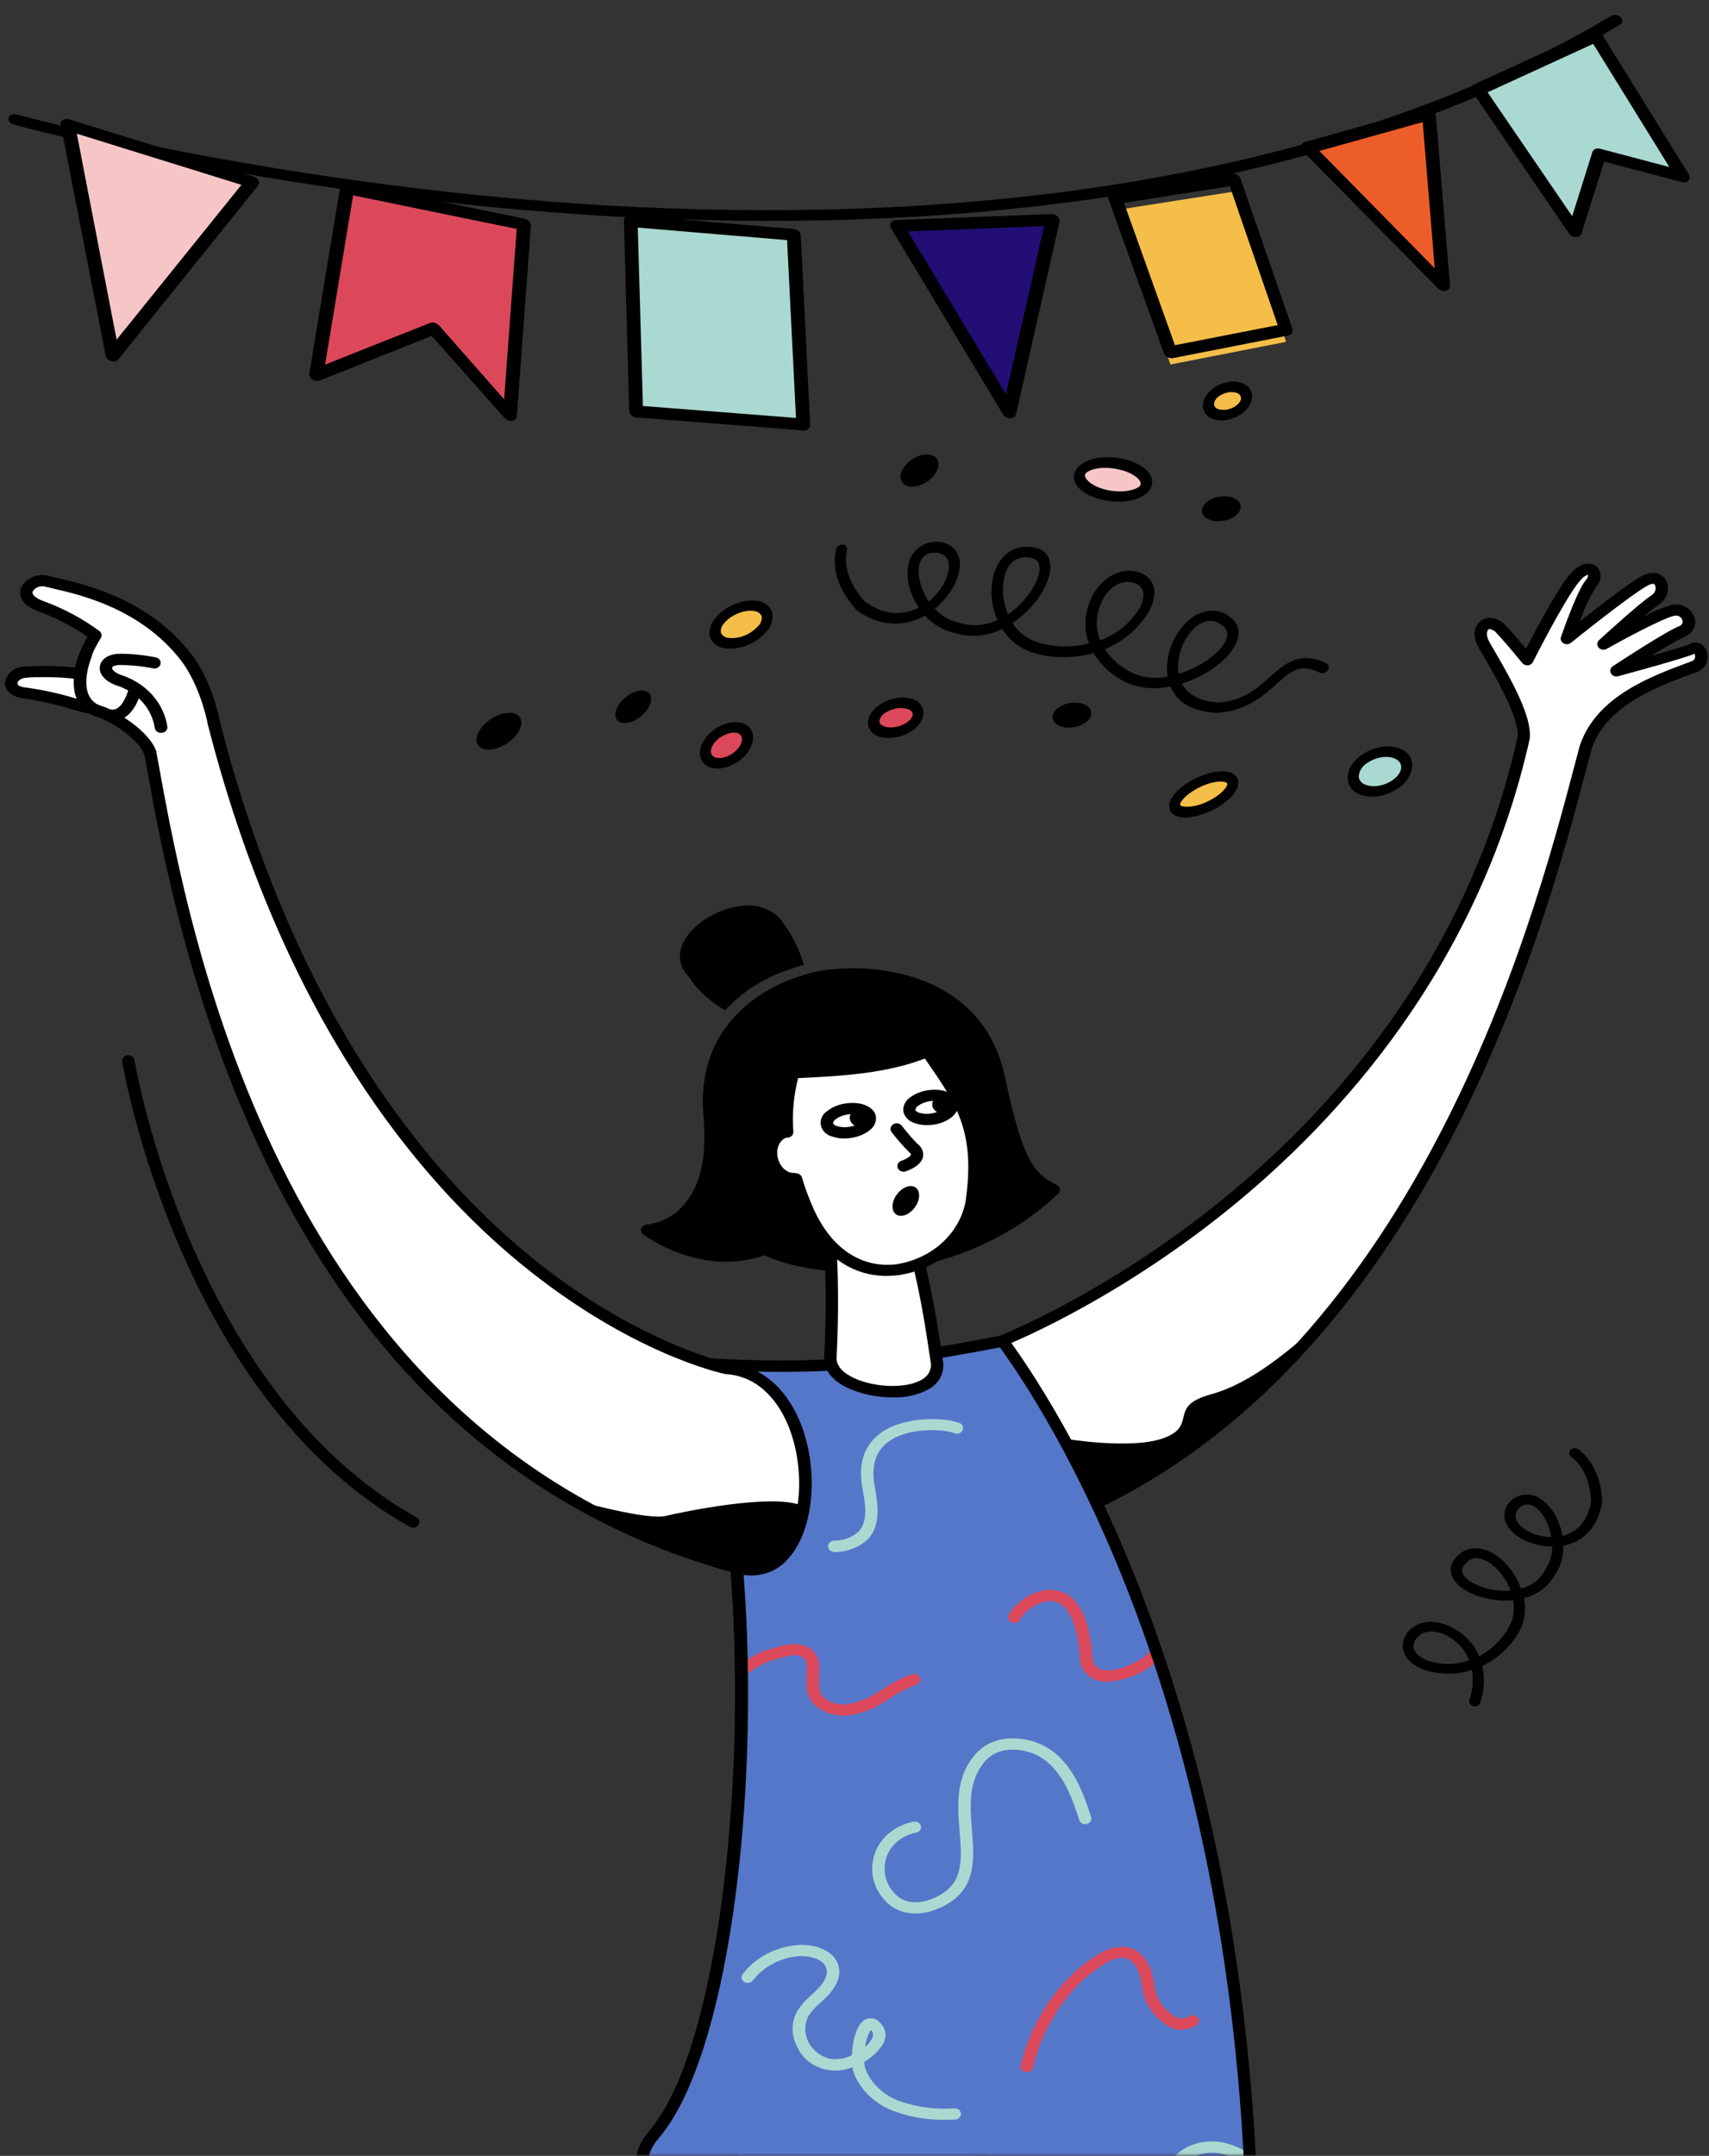 <svg width="280" height="353" viewBox="0 0 280 353" fill="none" xmlns="http://www.w3.org/2000/svg">
<rect x="0" y="0" width="280" height="353" fill="#333333" stroke="none"/>
<mask id="mask0" mask-type="alpha" maskUnits="userSpaceOnUse" x="0" y="0" width="280" height="353">
<rect y="0.328" width="280" height="352.672" fill="#C4C4C4"/>
</mask>
<g mask="url(#mask0)">
<path d="M120.107 351.969C120.107 351.969 115.598 449.473 62.22 385.141C57.315 380.226 42.224 387.621 36.303 390.726C30.382 393.831 36.039 396.872 43.564 396.899C46.494 396.868 49.416 396.609 52.298 396.128C53.644 395.925 55.026 396.099 56.261 396.625C57.495 397.152 58.521 398.008 59.204 399.077C77.352 427.306 127.988 460.203 155.073 381.062C179.548 309.665 120.107 351.969 120.107 351.969Z" fill="white"/>
<path d="M107.558 431.422C88.15 431.422 68.855 415.612 58.638 399.995C57.963 398.951 56.952 398.118 55.74 397.608C54.527 397.097 53.172 396.933 51.854 397.138C49.102 397.562 46.318 397.792 43.526 397.827C38.946 397.827 33.655 396.596 32.883 393.978C32.589 392.977 32.883 391.461 35.767 389.936C49.985 382.513 59.126 380.685 62.954 384.534C76.725 401.116 88.262 408.263 97.29 405.681C116.667 400.243 119.105 352.4 119.125 351.923C119.132 351.791 119.17 351.662 119.236 351.545C119.303 351.427 119.397 351.324 119.511 351.243C120.527 350.499 145.073 333.219 156.498 340.32C163.942 344.913 163.8 358.693 156.082 381.31C145.438 412.397 130.367 429.189 111.285 431.219C110.048 431.352 108.803 431.419 107.558 431.422ZM52.961 395.209C54.464 395.211 55.941 395.569 57.243 396.247C58.546 396.926 59.629 397.901 60.385 399.076C70.886 415.143 91.248 431.504 111.021 429.391C128.976 427.481 143.874 410.66 154.111 380.759C163.363 353.714 159.88 344.656 155.32 341.827C145.804 335.911 124.172 350.306 121.095 352.419C120.811 357.618 117.795 401.823 97.869 407.427C87.957 410.183 75.679 402.898 61.38 385.683C58.476 382.77 49.488 384.865 36.783 391.507C35.412 392.223 34.691 392.967 34.843 393.491C35.148 394.52 38.337 395.953 43.537 395.971C46.213 395.939 48.882 395.715 51.519 395.301C51.996 395.234 52.478 395.203 52.961 395.209Z" fill="black"/>
<path d="M277.449 106.187C276.352 106.821 264.877 109.862 264.877 109.862C264.877 109.862 273.387 104.231 275.591 103.376C277.795 102.522 276.606 99.334 273.935 99.996C271.265 100.657 262.764 105.508 262.764 105.508C262.764 105.508 269.274 99.518 271.244 98.269C273.214 97.019 272.443 93.611 269.599 95.081C266.755 96.551 256.732 104.653 256.732 104.653C256.732 104.653 259.413 96.946 260.703 95.467C261.992 93.988 260.794 91.884 258.428 94.153C256.062 96.422 250.232 108.034 250.232 108.034C250.232 108.034 247.896 105.131 245.997 103.091C243.875 100.822 241.63 102.807 243.042 105.388C244.454 107.969 250.019 116.641 249.653 120.785C233.526 192.907 163.889 219.685 163.889 219.685C147.041 221.697 155.632 255.384 170.114 250.166C235.11 226.713 253.99 143.916 259.829 122.337C262.419 114.712 271.163 111.525 277.531 109.21C279.765 108.392 278.546 105.563 277.449 106.187Z" fill="white"/>
<path d="M167.081 251.634C164.615 251.58 162.27 250.661 160.54 249.071C154.782 244.211 151.989 233.537 154.569 226.234C156.072 221.999 159.281 219.362 163.617 218.793C165.192 218.159 181.898 211.324 200.107 196.552C217.686 182.323 240.374 157.611 248.651 120.654C248.884 117.421 244.974 110.705 243.085 107.472C242.689 106.783 242.354 106.213 242.131 105.8C241.115 103.88 241.684 102.199 242.821 101.528C243.725 100.986 245.299 100.922 246.772 102.493C247.909 103.705 249.169 105.194 250.032 106.232C251.708 102.961 255.689 95.419 257.689 93.518C259.69 91.616 261.264 92.461 261.528 92.672C261.994 93.144 262.248 93.757 262.238 94.39C262.229 95.023 261.957 95.629 261.477 96.09C260.396 97.881 259.521 99.768 258.867 101.721C262.076 99.195 267.114 95.291 269.023 94.308C270.932 93.325 272.232 93.977 272.831 94.813C273.255 95.513 273.379 96.329 273.181 97.107C272.982 97.884 272.475 98.569 271.755 99.029C270.902 99.63 270.085 100.271 269.307 100.949C270.678 100.214 272.123 99.599 273.623 99.112C274.399 98.889 275.241 98.949 275.969 99.278C276.697 99.608 277.255 100.181 277.523 100.876C277.81 101.504 277.815 102.209 277.536 102.841C277.257 103.472 276.717 103.98 276.03 104.257C274.147 105.188 272.333 106.229 270.597 107.371C273.867 106.452 276.497 105.653 276.944 105.414C277.199 105.268 277.495 105.19 277.797 105.19C278.099 105.19 278.395 105.268 278.65 105.414C279.071 105.705 279.398 106.091 279.6 106.533C279.802 106.975 279.871 107.458 279.799 107.932C279.728 108.406 279.52 108.854 279.195 109.232C278.87 109.609 278.44 109.902 277.95 110.081C271.724 112.304 263.254 115.381 260.797 122.565C260.533 123.557 260.218 124.724 259.873 126.028C253.2 151.364 232.889 228.475 170.503 250.963C169.42 251.383 168.258 251.611 167.081 251.634ZM244.121 103.016C244.058 103.003 243.992 103.003 243.928 103.016C243.624 103.2 243.41 103.935 243.928 104.936C244.142 105.341 244.467 105.901 244.852 106.562C247.818 111.642 250.946 117.356 250.641 120.81C250.641 120.81 250.641 120.884 250.641 120.921C242.253 158.42 219.23 183.489 201.396 197.921C182.101 213.538 164.46 220.419 164.278 220.483C164.193 220.514 164.104 220.536 164.014 220.547C159.413 221.098 157.382 224.222 156.498 226.748C154.163 233.344 156.752 243.284 161.921 247.684C164.338 249.723 166.999 250.256 169.731 249.264C231.163 227.115 251.281 150.703 257.902 125.597C258.248 124.292 258.552 123.107 258.837 122.069C261.589 113.957 270.587 110.696 277.117 108.289C277.271 108.246 277.41 108.165 277.515 108.055C277.621 107.944 277.691 107.809 277.716 107.665C277.749 107.456 277.718 107.243 277.625 107.049C275.655 107.867 267.662 110.035 265.123 110.724C264.894 110.786 264.649 110.772 264.43 110.687C264.211 110.601 264.032 110.448 263.925 110.255C263.815 110.061 263.786 109.838 263.842 109.626C263.898 109.414 264.035 109.227 264.229 109.098C265.113 108.519 272.913 103.384 275.157 102.511C275.262 102.47 275.358 102.411 275.438 102.336C275.518 102.262 275.581 102.174 275.623 102.078C275.666 101.981 275.687 101.878 275.685 101.775C275.683 101.671 275.659 101.568 275.614 101.473C275.566 101.345 275.491 101.228 275.392 101.127C275.293 101.027 275.172 100.945 275.038 100.888C274.903 100.83 274.757 100.798 274.608 100.793C274.459 100.788 274.311 100.81 274.172 100.858C272.141 101.381 265.59 104.918 263.244 106.241C263.034 106.36 262.782 106.406 262.537 106.368C262.291 106.331 262.07 106.214 261.914 106.039C261.758 105.863 261.679 105.641 261.692 105.416C261.705 105.19 261.809 104.977 261.985 104.817C262.249 104.578 268.576 98.763 270.597 97.468C270.89 97.278 271.103 97.003 271.199 96.689C271.295 96.374 271.269 96.04 271.125 95.741C270.922 95.456 270.424 95.64 270.038 95.833C267.317 97.247 257.456 105.194 257.354 105.276C257.191 105.396 256.992 105.467 256.782 105.48C256.573 105.493 256.364 105.447 256.185 105.348C256.006 105.25 255.865 105.103 255.781 104.929C255.698 104.755 255.676 104.562 255.719 104.376C256.176 103.062 258.522 96.421 259.873 94.923C259.985 94.813 260.069 94.682 260.12 94.539C260.171 94.396 260.187 94.245 260.167 94.096C259.769 94.243 259.419 94.48 259.152 94.785C257.293 96.549 252.754 105.221 251.149 108.409C251.075 108.555 250.96 108.681 250.816 108.774C250.671 108.868 250.502 108.925 250.325 108.941C250.148 108.957 249.97 108.93 249.808 108.864C249.646 108.798 249.506 108.695 249.402 108.565C249.402 108.565 247.077 105.671 245.208 103.678C244.953 103.339 244.564 103.102 244.121 103.016Z" fill="black"/>
<path d="M114.795 223.293C126.21 259.781 122.473 331.628 107.148 349.505C89.975 369.531 189.734 384.753 205.292 376.329C205.901 296.839 181.833 243.558 164.294 219.591C146.44 222.99 136.091 224.533 114.795 223.293Z" fill="#5577CA"/>
<path d="M138.224 280.922C135.899 280.922 133.248 279.792 132.425 277.542C132.124 276.512 132.038 275.44 132.171 274.382C132.253 272.903 132.253 271.966 131.542 271.414C130.831 270.863 129.765 270.918 128.069 271.414C125.164 272.269 125.164 272.269 123.458 273.38L122.28 274.143C122.171 274.213 122.047 274.264 121.916 274.291C121.786 274.318 121.65 274.321 121.518 274.301C121.386 274.28 121.26 274.236 121.146 274.171C121.033 274.106 120.935 274.022 120.858 273.922C120.704 273.724 120.643 273.478 120.689 273.238C120.734 272.999 120.883 272.786 121.102 272.645L122.27 271.892C124.189 270.634 124.301 270.588 127.449 269.669C128.333 269.412 131.034 268.622 132.862 270.027C134.385 271.203 134.284 272.939 134.203 274.483C134.095 275.317 134.147 276.162 134.355 276.981C134.893 278.442 136.863 279.168 138.417 279.085C140.355 278.868 142.195 278.19 143.749 277.119L144.764 276.504C146.208 275.535 147.781 274.736 149.446 274.124C149.697 274.049 149.971 274.066 150.208 274.171C150.446 274.275 150.63 274.459 150.719 274.684C150.809 274.909 150.799 275.157 150.69 275.375C150.581 275.593 150.383 275.764 150.137 275.851C148.629 276.412 147.206 277.144 145.902 278.029L144.886 278.653C143.035 279.913 140.842 280.697 138.539 280.922H138.224Z" fill="#DB485A"/>
<path d="M193.707 373.811H193.382C188.03 373.71 179.601 371.055 177.986 368.355C177.859 368.141 177.831 367.891 177.907 367.659C177.983 367.427 178.158 367.231 178.392 367.114C178.51 367.056 178.639 367.02 178.772 367.007C178.905 366.994 179.039 367.004 179.167 367.039C179.296 367.073 179.415 367.129 179.519 367.206C179.623 367.282 179.71 367.376 179.774 367.482C180.789 369.209 188.182 371.873 193.423 371.974C195.332 372.02 196.642 371.68 197.048 371.055C198.064 369.393 196.459 367.225 194.591 364.717C192.499 361.906 190.132 358.727 191.158 355.328C192.184 351.929 196.419 349.982 200.451 350.827C202.161 351.216 203.761 351.93 205.142 352.922C205.343 353.073 205.472 353.289 205.501 353.524C205.531 353.759 205.459 353.995 205.301 354.184C205.142 354.372 204.909 354.498 204.651 354.535C204.393 354.572 204.129 354.517 203.914 354.382C202.759 353.546 201.418 352.944 199.983 352.618C197.363 352.058 193.89 353.243 193.118 355.815C192.346 358.387 194.337 361.088 196.277 363.688C198.308 366.444 200.461 369.31 198.805 371.956C198.003 373.205 196.287 373.811 193.707 373.811Z" fill="#AAD9D1"/>
<path d="M181.435 275.357C180.846 275.365 180.259 275.285 179.699 275.119C178.871 274.845 178.158 274.344 177.663 273.684C177.167 273.025 176.913 272.241 176.936 271.444C176.571 265.886 175.027 262.597 172.61 262.202C170.416 261.835 167.756 263.884 167.146 265.115C167.101 265.235 167.028 265.346 166.932 265.44C166.837 265.533 166.721 265.608 166.591 265.659C166.462 265.71 166.323 265.736 166.182 265.736C166.041 265.735 165.901 265.708 165.773 265.656C165.644 265.604 165.528 265.529 165.434 265.434C165.339 265.34 165.267 265.229 165.222 265.108C165.178 264.987 165.161 264.859 165.174 264.732C165.187 264.605 165.229 264.482 165.298 264.37C166.131 262.68 169.492 259.823 172.976 260.393C176.459 260.962 178.521 264.655 178.967 271.325C179.069 272.785 179.81 273.162 180.359 273.355C182.522 274.025 186.594 272.326 188.402 270.47C188.488 270.374 188.595 270.294 188.716 270.236C188.837 270.177 188.97 270.142 189.106 270.131C189.243 270.121 189.38 270.135 189.511 270.174C189.641 270.213 189.761 270.275 189.864 270.357C189.967 270.439 190.05 270.539 190.109 270.651C190.169 270.762 190.202 270.884 190.208 271.008C190.213 271.132 190.191 271.255 190.143 271.371C190.094 271.487 190.02 271.593 189.925 271.683C187.717 273.843 184.68 275.157 181.435 275.357Z" fill="#DB485A"/>
<path d="M136.723 254.104C136.454 254.113 136.191 254.026 135.993 253.86C135.795 253.695 135.678 253.465 135.667 253.222C135.656 252.978 135.753 252.74 135.936 252.561C136.118 252.382 136.372 252.276 136.642 252.266C137.419 252.277 138.189 252.139 138.903 251.862C139.617 251.585 140.258 251.175 140.785 250.659C142.258 248.95 141.73 246.001 141.334 243.852L141.263 243.42C140.379 238.432 142.563 235.795 144.553 234.454C148.697 231.698 155.288 232.176 157.187 233.002C157.311 233.053 157.422 233.125 157.514 233.215C157.607 233.305 157.678 233.411 157.725 233.526C157.771 233.642 157.792 233.764 157.785 233.887C157.778 234.009 157.744 234.13 157.685 234.24C157.626 234.351 157.543 234.449 157.441 234.53C157.339 234.611 157.22 234.673 157.091 234.712C156.962 234.751 156.826 234.766 156.691 234.756C156.555 234.747 156.424 234.713 156.303 234.656C154.952 234.068 149.194 233.59 145.762 235.933C143.527 237.439 142.715 239.855 143.263 243.126L143.345 243.558C143.791 246.047 144.36 249.455 142.39 251.825C141.69 252.543 140.831 253.12 139.869 253.519C138.906 253.918 137.863 254.129 136.804 254.14L136.723 254.104Z" fill="#AAD9D1"/>
<path d="M150.013 313.32C148.503 313.333 147.036 312.864 145.869 311.998C144.675 311.04 143.79 309.807 143.307 308.431C142.824 307.054 142.762 305.586 143.127 304.18C143.475 302.738 144.273 301.416 145.427 300.372C146.581 299.328 148.043 298.606 149.637 298.291C149.898 298.232 150.175 298.268 150.407 298.393C150.638 298.518 150.805 298.721 150.871 298.957C150.937 299.194 150.896 299.444 150.758 299.653C150.62 299.863 150.396 300.014 150.135 300.074C148.904 300.3 147.772 300.847 146.879 301.646C145.987 302.446 145.371 303.464 145.108 304.575C144.829 305.647 144.87 306.766 145.227 307.818C145.584 308.871 146.244 309.819 147.139 310.564C148.632 311.667 150.582 311.777 152.765 310.895C157.944 308.792 157.619 304.814 157.213 299.78C156.868 295.536 156.482 290.722 160.108 286.919C160.775 286.239 161.588 285.688 162.498 285.3C163.407 284.911 164.394 284.693 165.399 284.659C168.127 284.529 170.801 285.385 172.833 287.038C176.245 289.858 177.646 294.102 178.774 297.511C178.813 297.626 178.826 297.748 178.813 297.869C178.8 297.989 178.761 298.106 178.697 298.213C178.634 298.319 178.548 298.414 178.445 298.49C178.341 298.567 178.221 298.624 178.093 298.659C177.965 298.694 177.829 298.706 177.696 298.693C177.562 298.681 177.432 298.645 177.314 298.586C177.196 298.528 177.092 298.45 177.008 298.355C176.924 298.26 176.861 298.151 176.824 298.034C175.808 294.847 174.468 290.869 171.462 288.398C169.83 287.089 167.699 286.406 165.521 286.496C164.787 286.517 164.066 286.67 163.399 286.948C162.733 287.226 162.135 287.622 161.641 288.113C158.594 291.337 158.909 295.563 159.244 299.642C159.651 304.704 160.067 309.931 153.598 312.558C152.476 313.039 151.254 313.299 150.013 313.32Z" fill="#AAD9D1"/>
<path d="M155.062 347.083C152.291 347.161 149.53 346.743 146.938 345.852C145.338 345.325 143.883 344.49 142.673 343.405C141.463 342.32 140.528 341.012 139.93 339.569C139.807 339.215 139.719 338.853 139.666 338.485C138.832 338.831 137.928 339.019 137.011 339.036C136.094 339.053 135.182 338.9 134.333 338.586C133.484 338.271 132.715 337.803 132.074 337.209C131.433 336.614 130.934 335.908 130.607 335.132C130.102 334.206 129.845 333.185 129.857 332.152C129.869 331.12 130.151 330.104 130.678 329.188C131.317 328.25 132.089 327.392 132.974 326.635C133.339 326.304 133.715 325.964 134.05 325.606C134.71 324.917 135.766 323.575 135.401 322.308C134.974 320.81 132.638 320.121 130.638 320.324C129.191 320.479 127.796 320.909 126.545 321.585C125.294 322.261 124.214 323.167 123.376 324.246C123.304 324.352 123.208 324.443 123.095 324.515C122.982 324.586 122.854 324.636 122.719 324.661C122.584 324.687 122.445 324.687 122.31 324.662C122.175 324.637 122.047 324.587 121.934 324.516C121.821 324.445 121.725 324.354 121.652 324.248C121.579 324.142 121.531 324.024 121.51 323.901C121.489 323.778 121.496 323.652 121.531 323.531C121.565 323.41 121.627 323.297 121.711 323.199C122.712 321.906 124.004 320.819 125.502 320.01C127.001 319.201 128.671 318.688 130.404 318.505C133.309 318.211 136.63 319.258 137.371 321.848C137.808 323.392 137.178 325.156 135.594 326.809C135.218 327.195 134.822 327.562 134.426 327.921C133.664 328.56 133.001 329.289 132.456 330.089C132.112 330.758 131.933 331.488 131.933 332.226C131.932 332.964 132.108 333.694 132.45 334.364C132.792 335.035 133.292 335.63 133.913 336.108C134.535 336.586 135.264 336.937 136.051 337.135C137.269 337.27 138.503 337.051 139.575 336.51C139.656 334.103 140.397 331.393 141.738 330.686C142.131 330.481 142.593 330.416 143.036 330.503C143.479 330.589 143.87 330.821 144.135 331.154C144.655 331.633 144.981 332.256 145.06 332.923C145.139 333.59 144.967 334.261 144.571 334.829C143.845 335.955 142.823 336.902 141.596 337.585C141.611 338.059 141.7 338.529 141.86 338.981C142.373 340.168 143.159 341.243 144.166 342.134C145.172 343.026 146.377 343.714 147.699 344.153C150.489 345.069 153.464 345.433 156.423 345.219C156.692 345.219 156.951 345.315 157.141 345.488C157.332 345.66 157.439 345.894 157.439 346.137C157.439 346.381 157.332 346.615 157.141 346.787C156.951 346.959 156.692 347.056 156.423 347.056L155.062 347.083ZM142.662 332.385C142.157 333.239 141.849 334.177 141.758 335.141C142.164 334.8 142.506 334.404 142.774 333.965C143.282 333.102 142.977 332.67 142.662 332.385Z" fill="#AAD9D1"/>
<path d="M168.237 339.281C168.166 339.29 168.094 339.29 168.024 339.281C167.893 339.256 167.769 339.208 167.659 339.139C167.548 339.071 167.454 338.983 167.382 338.881C167.309 338.78 167.259 338.666 167.235 338.547C167.211 338.428 167.213 338.306 167.242 338.188C169.466 328.809 175.508 322.571 180.018 319.99C181.298 319.115 182.886 318.691 184.486 318.795C186.609 319.108 188.244 320.927 188.863 323.655C188.955 324.032 189.026 324.408 189.097 324.794C189.208 326.109 189.694 327.375 190.508 328.469C192.387 330.471 193.24 330.958 194.896 330.104C195.13 329.985 195.407 329.955 195.666 330.02C195.925 330.086 196.144 330.241 196.277 330.453C196.409 330.664 196.444 330.914 196.374 331.148C196.303 331.382 196.133 331.581 195.901 331.702C192.509 333.439 190.458 331.252 188.965 329.663C187.885 328.317 187.239 326.727 187.096 325.07C187.025 324.702 186.964 324.344 186.883 323.986C186.537 322.479 185.634 320.789 184.161 320.568C183.059 320.552 181.985 320.876 181.114 321.487C176.951 323.83 171.345 329.7 169.263 338.509C169.224 338.728 169.098 338.927 168.91 339.069C168.721 339.211 168.482 339.286 168.237 339.281Z" fill="#DB485A"/>
<path d="M188.435 379.628C177.876 379.472 167.348 378.55 156.952 376.872C132.274 373.032 113.598 366.767 107.007 360.006C103.473 356.387 103.249 352.556 106.377 348.918C121.083 331.758 125.348 260.269 113.852 223.515C113.809 223.375 113.802 223.229 113.833 223.087C113.865 222.945 113.933 222.811 114.032 222.698C114.131 222.584 114.258 222.493 114.403 222.432C114.548 222.371 114.707 222.342 114.867 222.348C135.656 223.542 145.832 222.146 164.082 218.673C164.275 218.643 164.474 218.665 164.654 218.735C164.834 218.805 164.988 218.921 165.097 219.068C174.938 232.517 206.979 283.584 206.268 376.321C206.268 376.478 206.222 376.632 206.137 376.769C206.052 376.906 205.929 377.02 205.781 377.102C202.531 378.866 196.174 379.628 188.435 379.628ZM116.157 224.286C127.552 262.529 123.093 332.41 107.951 350.076C105.433 353.006 105.616 355.863 108.5 358.812C122.718 373.336 191.004 381.778 204.288 375.779C204.857 285.073 173.983 234.685 163.828 220.621C146.228 223.955 136.011 225.343 116.157 224.286Z" fill="black"/>
<path d="M174.389 235.559C174.389 235.559 185.672 237.488 190.922 235.375C196.173 233.262 191.308 230.276 198.305 228.338C205.302 226.4 211.142 221.127 217.753 215.477C211.731 222.514 193.451 241.686 180.421 246.261C178.664 243.128 174.389 235.559 174.389 235.559Z" fill="black"/>
<path d="M119.164 224.133C119.164 224.133 58.88 211.814 34.984 118.158C34.872 117.672 33.694 111.728 30.414 107.521C22.797 97.765 10.722 96.01 7.919 95.22C5.116 94.43 2.039 97.663 6.904 99.326C10.07 100.493 13.027 102.078 15.678 104.03C14.435 105.979 13.573 108.108 13.129 110.322C10.199 109.955 7.234 109.866 4.284 110.056C1.562 110.231 0.587 113.133 4.375 113.483C7.34 113.758 12.682 115.504 14.977 116.009C18.898 117.148 23.803 120.602 24.696 123.358C29.246 147.932 42.977 235.699 120.901 256.699C135.789 260.759 136.114 225.373 119.164 224.133Z" fill="white"/>
<path d="M123.144 257.972C122.266 257.966 121.394 257.845 120.554 257.614C44.386 237.064 29.082 153.367 24.075 125.863L23.659 123.594C22.867 121.26 18.5 118.008 14.61 116.878C13.909 116.722 12.833 116.428 11.563 116.088C9.16 115.346 6.695 114.78 4.19 114.398C1.682 114.159 0.809 112.91 0.809 111.826C0.904 111.083 1.298 110.398 1.916 109.901C2.534 109.404 3.333 109.131 4.16 109.134C6.868 108.97 9.586 109.019 12.284 109.281C12.718 107.537 13.401 105.85 14.316 104.265C11.926 102.588 9.295 101.213 6.496 100.177C3.52 99.158 2.962 97.477 3.449 96.246C3.827 95.451 4.521 94.814 5.394 94.46C6.266 94.107 7.254 94.062 8.161 94.335C8.476 94.427 8.903 94.528 9.431 94.647C13.869 95.667 24.268 98.055 31.276 106.994C34.2 110.751 35.551 115.859 35.988 117.88V117.971C48.236 166.016 70.273 192.087 86.603 205.49C103.685 219.518 118.259 222.945 119.325 223.211C124.403 223.615 128.465 226.886 130.902 232.397C134.376 240.426 133.411 251.037 128.8 255.575C128.102 256.318 127.236 256.916 126.26 257.33C125.284 257.743 124.221 257.962 123.144 257.972ZM7.369 110.88C6.13 110.88 5.043 110.88 4.322 110.971C3.388 111.027 2.87 111.532 2.86 111.89C2.85 112.248 3.348 112.506 4.454 112.607C7.077 112.978 9.662 113.543 12.183 114.297C13.402 114.637 14.448 114.922 15.169 115.087C19.322 116.29 24.593 119.873 25.629 123.107C25.633 123.14 25.633 123.174 25.629 123.208L26.055 125.532C31.012 152.76 46.113 235.603 121.112 255.823C122.185 256.17 123.348 256.214 124.449 255.95C125.549 255.686 126.536 255.126 127.277 254.344C131.339 250.329 132.162 240.399 128.993 233.077C127.764 230.248 124.85 225.434 119.061 225.012H118.919C118.299 224.883 103.381 221.714 85.334 206.933C68.75 193.355 46.377 166.972 33.977 118.357V118.219C33.55 116.327 32.291 111.541 29.579 108.05C23.049 99.672 13.158 97.394 8.933 96.42C8.364 96.291 7.918 96.191 7.572 96.099C7.166 95.96 6.718 95.959 6.311 96.096C5.904 96.232 5.566 96.498 5.358 96.843C5.155 97.366 5.886 98 7.217 98.46C10.49 99.667 13.546 101.308 16.286 103.328C16.47 103.469 16.593 103.665 16.632 103.881C16.671 104.096 16.624 104.317 16.499 104.504C15.325 106.346 14.508 108.356 14.082 110.448C14.062 110.568 14.016 110.684 13.946 110.788C13.876 110.892 13.784 110.982 13.676 111.054C13.567 111.126 13.444 111.177 13.313 111.206C13.182 111.234 13.047 111.239 12.914 111.219C11.078 110.979 9.224 110.865 7.369 110.88Z" fill="black"/>
<path d="M95.254 245.939C95.254 245.939 106.141 248.934 109.055 248.226C111.97 247.519 126.32 244.552 131.225 246.472C132.972 254.39 121.892 257.201 121.892 257.201C121.892 257.201 100.098 249.283 95.254 245.939Z" fill="black"/>
<path d="M131.411 160.713C131.411 160.713 114.604 164.819 116.29 182.843C117.975 200.867 106.053 201.473 106.053 201.473C106.053 201.473 115.244 208.335 125.348 204.569C131.503 207.609 154.394 211.688 172.694 194.822C168.083 192.534 166.53 189.521 163.666 176.32C159.573 157.681 137.718 158.214 131.411 160.713Z" fill="black"/>
<path d="M140.285 208.302C133.826 208.302 128.424 207.043 125.245 205.546C114.917 209.128 105.797 202.441 105.401 202.147C105.243 202.029 105.128 201.871 105.071 201.694C105.015 201.516 105.018 201.328 105.082 201.152C105.145 200.976 105.266 200.822 105.428 200.71C105.59 200.597 105.786 200.531 105.99 200.521C108.272 200.227 110.347 199.164 111.799 197.544C114.724 194.458 115.861 189.525 115.272 182.846C113.607 165.034 129.785 160.229 131.064 159.853C135.248 158.218 145.038 157.556 152.919 161.295C159.185 164.253 163.075 169.26 164.608 176.149C167.513 189.543 169.036 191.996 173.129 194.017C173.267 194.085 173.385 194.182 173.475 194.298C173.564 194.415 173.623 194.549 173.645 194.69C173.668 194.831 173.654 194.974 173.605 195.109C173.556 195.244 173.473 195.367 173.362 195.468C169.091 199.515 163.959 202.739 158.275 204.944C152.59 207.15 146.471 208.292 140.285 208.302ZM125.296 203.653C125.467 203.651 125.637 203.692 125.783 203.773C130.323 206.014 152.371 211.342 170.996 195.009C166.863 192.556 165.299 188.836 162.618 176.498C161.247 170.187 157.672 165.613 151.985 162.921C144.642 159.449 135.614 160.055 131.816 161.552H131.684C131.024 161.718 115.709 165.732 117.293 182.727C117.963 189.911 116.623 195.303 113.292 198.775C111.999 200.143 110.348 201.195 108.488 201.835C111.535 203.516 118.065 206.244 124.91 203.672C125.036 203.643 125.167 203.637 125.296 203.653Z" fill="black"/>
<path d="M136.041 222.376C136.041 222.376 136.985 208.119 135.34 197.243C133.695 186.366 143.19 190.702 147.06 197.243C150.929 203.783 152.98 219.795 153.478 222.854C154.686 230.442 135.878 228.752 136.041 222.376Z" fill="white"/>
<path d="M146.247 228.805C143.674 228.818 141.134 228.283 138.833 227.243C136.325 226.03 134.974 224.303 135.025 222.356C135.025 222.218 135.939 208.062 134.334 197.406C133.522 192.087 135.35 190.387 137.005 189.9C140.498 188.89 145.485 192.656 147.963 196.882C151.517 202.936 153.528 216.412 154.28 221.483C154.361 222.034 154.432 222.484 154.483 222.788C154.651 223.659 154.538 224.557 154.156 225.372C153.774 226.186 153.14 226.884 152.33 227.381C150.505 228.395 148.386 228.891 146.247 228.805ZM137.056 222.374C137.056 223.927 138.518 224.974 139.788 225.58C143.281 227.271 148.704 227.418 151.162 225.819C151.667 225.517 152.062 225.086 152.295 224.581C152.529 224.075 152.59 223.518 152.472 222.98C152.421 222.668 152.35 222.218 152.269 221.648C151.528 216.669 149.557 203.432 146.175 197.672C143.789 193.612 139.534 191.021 137.635 191.581C136.345 191.958 135.878 193.961 136.355 197.093C137.909 207.768 137.096 221.777 137.056 222.411V222.374Z" fill="black"/>
<path d="M151.957 172.171C145.538 174.927 137.637 175.35 130.021 175.653C129.05 178.829 128.707 182.134 129.005 185.418H128.853C127.035 185.786 125.968 187.779 126.486 189.874C127.004 191.968 128.66 193.171 130.376 193.034C130.911 194.911 131.589 196.753 132.407 198.545C139.861 214.815 157.796 207.429 159.248 196.708C160.955 184.518 157.359 180.053 151.957 172.171Z" fill="white"/>
<path d="M145.265 208.922C139.405 208.922 134.449 205.339 131.484 198.872C130.736 197.252 130.098 195.592 129.574 193.902C128.551 193.698 127.618 193.223 126.894 192.538C126.171 191.852 125.69 190.987 125.512 190.053C124.943 187.729 126.03 185.46 127.98 184.706C127.763 181.546 128.138 178.375 129.087 175.327C129.152 175.152 129.274 174.998 129.437 174.887C129.6 174.776 129.797 174.711 130.001 174.702C138.207 174.372 145.488 173.885 151.551 171.313C151.777 171.216 152.035 171.198 152.275 171.262C152.515 171.327 152.72 171.469 152.851 171.662L153.623 172.792C158.64 180.076 161.951 184.89 160.305 196.777C159.814 199.795 158.267 202.592 155.891 204.758C153.516 206.923 150.436 208.344 147.103 208.811C146.494 208.885 145.88 208.922 145.265 208.922ZM130.367 192.111C130.596 192.103 130.821 192.167 131.005 192.29C131.19 192.414 131.323 192.59 131.382 192.79C131.926 194.627 132.605 196.428 133.413 198.183C136.308 204.485 141.203 207.7 146.869 207.011C149.733 206.565 152.369 205.317 154.406 203.443C156.443 201.568 157.779 199.163 158.223 196.566C159.787 185.331 156.802 180.949 151.846 173.784L151.531 173.324C145.488 175.676 138.268 176.209 130.763 176.53C130.02 179.419 129.756 182.391 129.981 185.349C129.984 185.57 129.899 185.783 129.743 185.952C129.586 186.121 129.368 186.233 129.128 186.268H128.945C127.787 186.507 127.056 188.05 127.442 189.621C127.828 191.192 129.036 192.166 130.245 192.055L130.367 192.111Z" fill="black"/>
<path d="M150.028 197.491C150.833 196.23 150.76 194.829 149.867 194.362C148.973 193.895 147.596 194.539 146.791 195.8C145.986 197.061 146.059 198.462 146.952 198.929C147.846 199.396 149.223 198.752 150.028 197.491Z" fill="black"/>
<path d="M139.39 185.39C141.325 185.062 142.717 183.946 142.5 182.899C142.283 181.852 140.538 181.269 138.603 181.598C136.668 181.927 135.276 183.042 135.493 184.089C135.71 185.136 137.455 185.719 139.39 185.39Z" fill="white"/>
<path d="M138.326 186.412C137.687 186.414 137.051 186.318 136.447 186.127C135.958 186.02 135.514 185.787 135.167 185.457C134.821 185.127 134.588 184.713 134.495 184.265C134.403 183.818 134.456 183.356 134.647 182.934C134.839 182.513 135.16 182.151 135.574 181.892C136.386 181.27 137.368 180.858 138.418 180.698C140.946 180.266 143.171 181.166 143.496 182.737C143.564 183.182 143.501 183.636 143.314 184.052C143.127 184.468 142.822 184.832 142.429 185.107C141.614 185.73 140.628 186.142 139.575 186.301C139.164 186.375 138.746 186.411 138.326 186.412ZM139.657 182.425C139.367 182.428 139.079 182.453 138.793 182.498C138.105 182.602 137.458 182.865 136.915 183.261C136.62 183.5 136.458 183.757 136.498 183.922C136.539 184.088 136.783 184.28 137.158 184.4C137.815 184.587 138.514 184.621 139.19 184.501C139.874 184.395 140.518 184.133 141.058 183.738C141.178 183.662 141.278 183.564 141.351 183.45C141.425 183.336 141.47 183.209 141.485 183.077C141.444 182.792 140.733 182.425 139.657 182.425Z" fill="black"/>
<path d="M140.856 184.491C141.759 184.491 142.491 183.829 142.491 183.012C142.491 182.195 141.759 181.533 140.856 181.533C139.953 181.533 139.221 182.195 139.221 183.012C139.221 183.829 139.953 184.491 140.856 184.491Z" fill="black"/>
<path d="M152.917 183.207C154.852 182.878 156.245 181.763 156.027 180.716C155.81 179.669 154.065 179.086 152.13 179.415C150.196 179.743 148.803 180.858 149.02 181.905C149.238 182.952 150.982 183.535 152.917 183.207Z" fill="white"/>
<path d="M151.853 184.226C151.213 184.234 150.576 184.138 149.974 183.941C149.501 183.814 149.073 183.577 148.731 183.255C148.39 182.933 148.146 182.536 148.024 182.104C147.95 181.663 148.005 181.212 148.183 180.796C148.361 180.381 148.657 180.014 149.04 179.734C149.859 179.117 150.843 178.705 151.894 178.54C154.412 178.108 156.646 179.008 156.971 180.579C157.296 182.15 155.57 183.721 153.051 184.143C152.656 184.204 152.254 184.231 151.853 184.226ZM153.143 180.239C152.849 180.242 152.557 180.269 152.269 180.322C151.586 180.425 150.942 180.684 150.401 181.075C150.281 181.151 150.181 181.249 150.108 181.364C150.034 181.478 149.989 181.605 149.974 181.736C149.974 181.911 150.269 182.095 150.634 182.214C151.29 182.409 151.99 182.444 152.665 182.315C154.219 182.049 155.032 181.24 154.961 180.891C154.89 180.542 154.26 180.239 153.143 180.239Z" fill="black"/>
<path d="M154.371 182.302C155.274 182.302 156.006 181.64 156.006 180.823C156.006 180.006 155.274 179.344 154.371 179.344C153.468 179.344 152.736 180.006 152.736 180.823C152.736 181.64 153.468 182.302 154.371 182.302Z" fill="black"/>
<path d="M148.066 191.849C147.824 191.855 147.588 191.784 147.4 191.647C147.211 191.51 147.083 191.317 147.037 191.102C146.992 190.888 147.033 190.666 147.153 190.476C147.272 190.286 147.463 190.141 147.69 190.066C148.705 189.699 149.193 189.276 149.234 189.093C149.274 188.909 149.122 188.799 148.898 188.606C147.902 187.594 146.973 186.529 146.116 185.418C146.031 185.321 145.969 185.209 145.933 185.09C145.898 184.97 145.889 184.845 145.908 184.723C145.927 184.6 145.974 184.482 146.044 184.376C146.115 184.27 146.208 184.178 146.319 184.106C146.43 184.033 146.556 183.982 146.69 183.954C146.823 183.927 146.962 183.924 147.096 183.947C147.231 183.969 147.359 184.015 147.473 184.084C147.588 184.152 147.685 184.24 147.761 184.343C148.542 185.363 149.386 186.341 150.29 187.274C150.647 187.525 150.923 187.859 151.088 188.241C151.252 188.623 151.299 189.038 151.224 189.442C151.021 190.36 150.056 191.206 148.431 191.784C148.314 191.823 148.191 191.845 148.066 191.849Z" fill="black"/>
<path d="M26.369 120C26.113 120.001 25.866 119.914 25.678 119.757C25.49 119.601 25.374 119.386 25.353 119.155C25.11 117.592 24.398 116.12 23.293 114.898C22.188 113.677 20.733 112.753 19.087 112.228C17.178 111.567 16.112 110.299 16.376 109.004C16.569 108.085 17.544 107.047 19.707 107.047C21.651 107.054 23.588 107.251 25.485 107.635C25.622 107.657 25.752 107.704 25.868 107.773C25.984 107.842 26.082 107.932 26.158 108.037C26.234 108.142 26.285 108.26 26.309 108.384C26.332 108.508 26.328 108.634 26.295 108.756C26.262 108.878 26.203 108.993 26.119 109.093C26.036 109.193 25.93 109.277 25.81 109.339C25.689 109.401 25.556 109.44 25.418 109.453C25.28 109.467 25.141 109.454 25.008 109.417C23.266 109.077 21.489 108.898 19.707 108.885C18.894 108.885 18.417 109.114 18.366 109.335C18.316 109.555 18.722 110.134 19.808 110.511C21.822 111.152 23.599 112.286 24.944 113.786C26.288 115.286 27.147 117.093 27.425 119.008C27.448 119.25 27.363 119.491 27.19 119.677C27.017 119.863 26.769 119.979 26.501 120H26.369Z" fill="black"/>
<path d="M118.819 165.449C121.666 162.293 125.44 159.928 129.706 158.623C130.364 158.372 131.043 158.166 131.737 158.008C130.965 155.4 129.708 152.931 128.02 150.705C127.252 149.765 126.201 149.045 124.992 148.633C123.783 148.22 122.468 148.133 121.205 148.381C117.072 148.913 112.908 151.743 111.74 154.811C111.379 155.69 111.299 156.643 111.509 157.561C111.719 158.479 112.211 159.325 112.928 160.001C113.304 160.672 114.736 162.987 118.819 165.449Z" fill="black"/>
<path d="M67.695 250.144C67.504 250.144 67.318 250.097 67.156 250.006C29.337 228.914 20.105 174.384 20.014 173.832C19.976 173.591 20.046 173.346 20.208 173.152C20.37 172.957 20.61 172.829 20.877 172.794C21.142 172.76 21.412 172.822 21.627 172.967C21.841 173.111 21.985 173.327 22.025 173.566C22.116 174.108 31.216 227.766 68.223 248.444C68.41 248.549 68.554 248.707 68.634 248.892C68.714 249.078 68.725 249.282 68.665 249.474C68.606 249.666 68.479 249.835 68.304 249.956C68.129 250.076 67.915 250.143 67.695 250.144Z" fill="black"/>
<path d="M16.877 117.604C16.789 117.613 16.701 117.613 16.613 117.604C15.802 117.435 15.041 117.107 14.385 116.644C13.729 116.18 13.193 115.592 12.815 114.921C11.027 111.706 13.008 107.076 13.099 106.883C13.199 106.659 13.392 106.479 13.637 106.383C13.883 106.286 14.16 106.281 14.409 106.369C14.659 106.45 14.864 106.617 14.98 106.833C15.096 107.05 15.114 107.298 15.029 107.526C15.029 107.526 13.292 111.596 14.673 114.076C14.924 114.513 15.278 114.894 15.709 115.192C16.141 115.491 16.64 115.699 17.172 115.803C17.305 115.818 17.434 115.857 17.551 115.917C17.667 115.977 17.77 116.058 17.853 116.154C17.935 116.25 17.996 116.359 18.032 116.476C18.067 116.594 18.077 116.716 18.06 116.837C18.044 116.957 18.001 117.074 17.934 117.18C17.868 117.285 17.779 117.378 17.673 117.453C17.567 117.527 17.446 117.582 17.316 117.615C17.186 117.647 17.051 117.656 16.918 117.641L16.877 117.604Z" fill="black"/>
<path d="M18.388 118.017C17.932 118.008 17.482 117.927 17.058 117.778C16.933 117.735 16.819 117.67 16.722 117.588C16.625 117.505 16.546 117.406 16.492 117.296C16.437 117.186 16.407 117.067 16.403 116.946C16.399 116.826 16.421 116.705 16.468 116.593C16.516 116.48 16.587 116.377 16.679 116.289C16.77 116.201 16.88 116.13 17.002 116.081C17.123 116.031 17.254 116.004 17.388 116C17.521 115.997 17.654 116.017 17.779 116.06C17.979 116.149 18.2 116.195 18.423 116.195C18.647 116.195 18.868 116.149 19.068 116.06C20.246 115.463 20.937 113.405 21.099 112.734C21.125 112.614 21.177 112.499 21.253 112.396C21.328 112.294 21.424 112.206 21.537 112.137C21.65 112.069 21.776 112.021 21.909 111.996C22.043 111.972 22.18 111.971 22.313 111.995C22.446 112.018 22.573 112.065 22.687 112.133C22.8 112.201 22.897 112.289 22.973 112.391C23.049 112.493 23.102 112.607 23.129 112.727C23.156 112.848 23.157 112.972 23.131 113.093C23.059 113.442 22.308 116.565 20.084 117.686C19.56 117.928 18.976 118.043 18.388 118.017Z" fill="black"/>
<path d="M217.214 110.046C217.066 110.142 216.899 110.201 216.732 110.218C216.565 110.234 216.403 110.207 216.265 110.139C213.013 108.548 211.563 109.852 209.141 112.007C206.963 113.955 204.252 116.374 199.53 116.707L199.424 116.718C194.589 116.527 192.596 114.381 191.752 112.391C189.091 112.979 186.442 112.702 184.253 111.607C182.1 110.539 180.352 108.931 179.167 106.929C175.328 107.981 171.431 107.811 168.114 106.447C166.475 105.663 165.135 104.472 164.212 102.98C163.005 103.567 161.724 103.934 160.444 104.061C159.163 104.188 157.91 104.073 156.758 103.721C154.673 103.303 152.863 102.291 151.551 100.809C147.941 102.835 143.852 102.498 140.272 99.856C140.239 99.82 140.213 99.778 140.195 99.732C137.331 96.443 136.283 93.253 136.966 89.995C136.99 89.881 137.036 89.77 137.103 89.666C137.17 89.563 137.256 89.471 137.356 89.393C137.456 89.316 137.568 89.256 137.686 89.217C137.804 89.177 137.925 89.159 138.043 89.163C138.16 89.168 138.272 89.194 138.372 89.242C138.472 89.289 138.557 89.356 138.624 89.439C138.691 89.523 138.737 89.62 138.76 89.727C138.783 89.833 138.783 89.946 138.76 90.06C138.197 92.787 139.116 95.549 141.629 98.458C144.568 100.598 147.71 100.959 150.553 99.496C149.009 97.254 148.321 94.535 148.861 92.334C148.951 91.839 149.145 91.35 149.431 90.898C149.717 90.445 150.089 90.038 150.524 89.7C150.96 89.363 151.45 89.103 151.964 88.934C152.479 88.767 153.008 88.695 153.52 88.723C154.474 88.727 155.352 89.028 156.019 89.582C156.686 90.135 157.107 90.911 157.218 91.791C157.559 94.281 155.813 97.522 153.161 99.69C154.231 100.877 155.696 101.685 157.381 102.016L157.488 102.043C158.401 102.334 159.397 102.437 160.417 102.348C161.437 102.258 162.46 101.977 163.427 101.521C162.123 98.593 162.108 95.12 163.378 92.64C164.648 90.16 166.965 89.105 169.653 89.681C170.316 89.821 170.893 90.142 171.319 90.608C171.745 91.074 172.004 91.666 172.065 92.318C172.366 94.852 170.292 98.547 167.07 101.142C166.685 101.452 166.285 101.743 165.871 102.014C166.627 103.207 167.711 104.161 169.029 104.795C171.853 105.954 175.148 106.153 178.428 105.362C177.922 104.098 177.735 102.698 177.881 101.261C178.027 99.825 178.501 98.385 179.271 97.042C181.067 94.116 184.094 92.805 186.805 93.781C189.295 94.746 189.838 97.251 188.211 100.174C186.585 102.887 184.017 105.075 181.024 106.297C182.083 107.907 183.56 109.204 185.344 110.091C187.089 110.958 189.182 111.206 191.303 110.8C190.712 107.237 192.572 102.909 195.537 100.953C196.449 100.353 197.495 100.017 198.523 99.995C199.551 99.972 200.506 100.265 201.249 100.829C203.293 102.131 203.486 104.311 201.737 106.657C200.154 108.78 197.061 110.858 193.65 111.935C194.635 113.825 196.743 114.902 199.747 115.024C203.712 114.726 205.898 112.773 208.016 110.892C210.443 108.724 212.949 106.486 217.311 108.623C217.511 108.72 217.649 108.896 217.694 109.111C217.739 109.326 217.687 109.563 217.551 109.77C217.457 109.88 217.342 109.974 217.214 110.046ZM193.107 110.338C196.145 109.424 198.925 107.607 200.287 105.782C201.423 104.266 201.338 103.076 200.045 102.253C199.588 101.866 198.98 101.657 198.318 101.662C197.657 101.666 196.98 101.884 196.397 102.278C194.374 103.587 192.615 107.097 193.075 110.214C193.096 110.251 193.107 110.293 193.107 110.338ZM180.272 104.855C182.911 103.871 185.203 102.005 186.663 99.651C187.078 98.9 188.269 96.384 185.949 95.492C183.73 94.689 181.869 96.202 180.87 97.812C180.221 98.954 179.831 100.179 179.727 101.397C179.624 102.616 179.81 103.797 180.272 104.855ZM166.244 91.741C165.704 92.113 165.271 92.615 165.003 93.18C164.094 95.061 164.034 97.993 165.164 100.571C165.503 100.352 165.825 100.143 166.061 99.904C168.662 97.817 170.525 94.674 170.302 92.773C170.278 92.422 170.144 92.102 169.916 91.852C169.688 91.602 169.376 91.433 169.018 91.366C168.589 91.229 168.116 91.192 167.636 91.257C167.156 91.322 166.68 91.488 166.244 91.741ZM151.65 90.877C151.375 91.079 151.141 91.329 150.964 91.61C150.787 91.891 150.673 92.196 150.628 92.503C150.229 94.15 150.85 96.488 152.17 98.48C154.477 96.63 155.661 93.975 155.44 92.314C155.383 91.776 155.127 91.303 154.716 90.973C154.304 90.642 153.762 90.475 153.178 90.497C152.664 90.473 152.13 90.606 151.65 90.877Z" fill="black"/>
<path d="M120.326 124.125C122.101 122.979 122.958 121.116 122.24 119.965C121.521 118.813 119.5 118.809 117.724 119.956C115.949 121.103 115.092 122.966 115.81 124.117C116.529 125.268 118.55 125.272 120.326 124.125Z" fill="#DB485A"/>
<path d="M120.757 124.814C118.539 126.247 115.975 126.152 115.022 124.623C114.069 123.095 115.096 120.69 117.298 119.267C119.499 117.845 122.075 117.923 123.028 119.451C123.981 120.979 122.974 123.381 120.757 124.814ZM118.149 120.632C116.836 121.48 116.147 122.825 116.624 123.589C117.1 124.353 118.609 124.287 119.906 123.45C121.203 122.612 121.903 121.25 121.427 120.486C120.95 119.722 119.479 119.811 118.166 120.659L118.149 120.632Z" fill="black"/>
<path d="M150.434 116.734C150.322 115.491 148.585 114.838 146.552 115.276C144.52 115.715 142.963 117.078 143.074 118.321C143.185 119.564 144.923 120.216 146.955 119.778C148.988 119.339 150.545 117.977 150.434 116.734Z" fill="#DB485A"/>
<path d="M149.291 119.735C148.588 120.185 147.815 120.505 147.023 120.674C144.48 121.244 142.369 120.31 142.216 118.551C142.063 116.792 143.941 114.957 146.488 114.393C147.581 114.13 148.68 114.173 149.644 114.518C150.095 114.67 150.481 114.932 150.769 115.281C151.056 115.629 151.237 116.053 151.294 116.516C151.308 117.13 151.125 117.764 150.768 118.338C150.412 118.911 149.897 119.397 149.291 119.735ZM145.135 116.675C144.847 116.821 144.594 117.035 144.407 117.293C144.221 117.55 144.107 117.842 144.079 118.133C144.134 118.834 145.325 119.357 146.933 118.999C148.541 118.64 149.592 117.606 149.537 116.904C149.49 116.712 149.393 116.54 149.253 116.404C149.114 116.267 148.936 116.17 148.734 116.121C148.089 115.901 147.359 115.876 146.634 116.051C146.095 116.169 145.569 116.385 145.087 116.687L145.135 116.675Z" fill="black"/>
<path d="M125.675 100.55C125.225 99.141 122.966 98.762 120.63 99.703C118.293 100.645 116.765 102.55 117.215 103.959C117.666 105.368 119.925 105.748 122.261 104.806C124.597 103.865 126.126 101.96 125.675 100.55Z" fill="#F4BE48"/>
<path d="M123.92 104.876C123.468 105.167 122.992 105.416 122.5 105.621C121.268 106.137 119.96 106.317 118.738 106.138C118.185 106.069 117.678 105.872 117.261 105.563C116.843 105.254 116.528 104.842 116.339 104.361C116.204 103.856 116.209 103.306 116.354 102.761C116.499 102.216 116.78 101.691 117.171 101.233C118.025 100.223 119.13 99.419 120.357 98.916C121.585 98.412 122.884 98.23 124.104 98.39C124.661 98.458 125.169 98.659 125.584 98.974C126 99.289 126.31 99.708 126.488 100.196C126.623 100.701 126.618 101.249 126.472 101.794C126.326 102.338 126.045 102.861 125.652 103.317C125.171 103.923 124.582 104.452 123.92 104.876ZM119.845 100.988C119.378 101.28 118.964 101.648 118.625 102.072C118.422 102.293 118.27 102.549 118.182 102.818C118.094 103.088 118.074 103.363 118.122 103.621C118.226 103.853 118.391 104.049 118.604 104.194C118.817 104.339 119.072 104.428 119.348 104.454C120.22 104.553 121.144 104.417 122.017 104.058C122.89 103.7 123.68 103.134 124.298 102.423C124.497 102.202 124.646 101.948 124.73 101.68C124.815 101.413 124.834 101.14 124.785 100.885C124.681 100.653 124.516 100.456 124.303 100.311C124.09 100.167 123.835 100.078 123.559 100.052C122.689 99.935 121.76 100.072 120.889 100.448C120.528 100.596 120.178 100.777 119.845 100.988Z" fill="black"/>
<path d="M151.825 78.917C153.415 77.89 154.183 76.222 153.539 75.191C152.896 74.16 151.086 74.157 149.496 75.183C147.906 76.21 147.139 77.879 147.782 78.91C148.425 79.941 150.235 79.944 151.825 78.917Z" fill="black"/>
<path d="M105.071 117.231C106.512 116.013 107.085 114.355 106.352 113.528C105.619 112.7 103.857 113.017 102.416 114.235C100.975 115.453 100.401 117.111 101.134 117.938C101.867 118.766 103.63 118.449 105.071 117.231Z" fill="black"/>
<path d="M178.779 116.931C178.903 115.806 177.587 114.97 175.839 115.065C174.091 115.159 172.573 116.148 172.449 117.273C172.325 118.398 173.642 119.234 175.39 119.14C177.138 119.045 178.655 118.056 178.779 116.931Z" fill="black"/>
<path d="M203.258 83.137C203.382 82.012 202.065 81.177 200.317 81.271C198.569 81.365 197.052 82.354 196.928 83.479C196.804 84.605 198.12 85.44 199.868 85.346C201.616 85.251 203.134 84.263 203.258 83.137Z" fill="black"/>
<path d="M83.013 121.754C84.918 120.524 85.896 118.621 85.198 117.502C84.499 116.383 82.389 116.473 80.484 117.702C78.579 118.932 77.601 120.836 78.3 121.955C78.998 123.074 81.108 122.984 83.013 121.754Z" fill="black"/>
<path d="M230.526 125.205C230.304 123.558 228.139 122.726 225.691 123.346C223.243 123.965 221.439 125.803 221.661 127.45C221.884 129.097 224.049 129.929 226.497 129.309C228.945 128.689 230.749 126.852 230.526 125.205Z" fill="#AAD9D1"/>
<path d="M228.829 129.225C228.135 129.672 227.378 130.005 226.598 130.207C225.291 130.568 223.963 130.532 222.813 130.104C222.277 129.915 221.816 129.6 221.468 129.186C221.12 128.772 220.895 128.27 220.809 127.72C220.532 125.58 222.682 123.224 225.587 122.457C228.493 121.691 231.095 122.817 231.368 124.95C231.418 125.754 231.202 126.594 230.749 127.358C230.296 128.122 229.626 128.773 228.829 129.225ZM224.192 124.816C223.724 125.062 223.324 125.425 223.043 125.858C222.761 126.291 222.612 126.773 222.614 127.243C222.668 127.538 222.798 127.806 222.993 128.024C223.188 128.243 223.442 128.406 223.736 128.502C224.54 128.796 225.468 128.815 226.378 128.557C228.264 128.066 229.73 126.631 229.563 125.426C229.396 124.221 227.681 123.615 225.799 124.112C225.237 124.256 224.692 124.494 224.192 124.816Z" fill="black"/>
<path d="M204.251 64.871C204.092 63.701 202.555 63.109 200.818 63.549C199.08 63.989 197.799 65.294 197.958 66.465C198.116 67.635 199.653 68.228 201.391 67.788C203.129 67.348 204.409 66.042 204.251 64.871Z" fill="#F4BE48"/>
<path d="M203.179 67.914C202.658 68.252 202.089 68.502 201.503 68.652C200.52 68.927 199.52 68.9 198.655 68.576C198.237 68.426 197.878 68.18 197.608 67.855C197.337 67.531 197.162 67.138 197.097 66.708C196.878 65.058 198.505 63.249 200.719 62.671C201.702 62.397 202.702 62.424 203.566 62.748C203.985 62.896 204.345 63.142 204.615 63.467C204.886 63.792 205.061 64.185 205.124 64.616C205.164 65.236 205 65.883 204.652 66.472C204.305 67.061 203.791 67.564 203.179 67.914ZM199.866 64.784C199.584 64.931 199.341 65.149 199.168 65.409C198.996 65.668 198.902 65.959 198.899 66.243C198.935 66.414 199.014 66.569 199.129 66.695C199.245 66.821 199.394 66.916 199.566 66.971C200.092 67.158 200.694 67.171 201.287 67.009C202.486 66.695 203.42 65.813 203.323 65.081C203.285 64.909 203.206 64.753 203.089 64.626C202.973 64.499 202.823 64.403 202.651 64.346C202.126 64.161 201.525 64.15 200.934 64.315C200.561 64.411 200.198 64.57 199.866 64.784Z" fill="black"/>
<path d="M187.716 79.553C188.227 78.038 186.252 76.338 183.303 75.756C180.355 75.174 177.55 75.931 177.039 77.445C176.528 78.96 178.503 80.66 181.452 81.242C184.4 81.824 187.205 81.068 187.716 79.553Z" fill="#F6C6C7"/>
<path d="M187.379 81.137C185.964 82.052 183.645 82.387 181.114 81.945C177.537 81.294 175.378 79.313 176.09 77.36C176.803 75.408 180.028 74.41 183.609 75.068C185.068 75.305 186.402 75.856 187.514 76.681C188.617 77.565 189.005 78.604 188.645 79.655C188.412 80.254 187.961 80.783 187.379 81.137ZM178.19 77.254C178.014 77.352 177.871 77.502 177.788 77.677C177.537 78.378 178.99 79.787 181.675 80.293C184.36 80.799 186.615 80.072 186.87 79.378C186.988 79.042 186.7 78.526 186.153 78.1C185.233 77.433 184.137 76.99 182.939 76.8C180.845 76.355 179.01 76.723 178.214 77.238L178.19 77.254Z" fill="black"/>
<path d="M201.923 127.957C201.506 126.863 199.057 126.926 196.452 128.097C193.847 129.268 192.073 131.103 192.489 132.197C192.905 133.29 195.354 133.227 197.959 132.056C200.564 130.885 202.339 129.05 201.923 127.957Z" fill="#F4BE48"/>
<path d="M199.931 131.926C199.396 132.268 198.837 132.571 198.262 132.832C195.093 134.286 192.258 134.185 191.665 132.609C191.072 131.034 193.032 128.752 196.177 127.313C199.323 125.873 202.181 125.959 202.775 127.535C203.259 128.81 202.098 130.529 199.931 131.926ZM195.375 129.57C193.926 130.505 193.227 131.497 193.361 131.819C193.496 132.141 195.293 132.408 197.683 131.314C200.072 130.219 201.227 128.742 201.061 128.298C200.895 127.853 199.133 127.716 196.74 128.803C196.269 129.026 195.813 129.282 195.375 129.57Z" fill="black"/>
<path d="M241.456 279.392L241.376 279.374C241.26 279.341 241.151 279.288 241.056 279.218C240.961 279.149 240.882 279.064 240.823 278.969C240.765 278.874 240.727 278.771 240.714 278.665C240.7 278.559 240.711 278.453 240.745 278.353C241.299 276.782 241.439 275.104 241.155 273.443C238.607 274.289 235.742 274.249 233.125 273.331C230.394 272.239 229.179 270.119 230.135 268.055C231.249 265.807 233.932 264.969 236.827 266.01C238.099 266.496 239.251 267.212 240.202 268.11C241.154 269.007 241.883 270.066 242.34 271.212C244.758 269.889 246.608 267.916 247.631 265.567C248.042 264.432 248.135 263.213 247.902 262.012C247.507 262.053 247.109 262.075 246.709 262.078C243.18 262.074 239.63 260.717 238.285 258.78C237.92 258.288 237.714 257.723 237.69 257.149C237.666 256.575 237.826 256.015 238.151 255.531C239.494 253.573 241.605 252.995 243.898 253.993C246.192 254.992 248.228 257.368 249.199 260.126C250.053 259.899 250.837 259.521 251.505 259.014C252.173 258.507 252.711 257.882 253.086 257.175C253.089 257.141 253.097 257.107 253.111 257.075C253.924 255.937 254.338 254.603 254.302 253.228C251.368 253.216 248.381 251.941 247.094 250.033C246.623 249.358 246.409 248.577 246.485 247.809C246.56 247.04 246.921 246.327 247.512 245.778C247.819 245.457 248.202 245.198 248.636 245.017C249.07 244.835 249.546 244.736 250.035 244.725C250.523 244.714 251.014 244.791 251.478 244.952C251.941 245.113 252.366 245.354 252.728 245.66C254.369 246.858 255.571 249.106 255.984 251.497C258.517 250.885 260.168 248.901 260.69 245.854C260.487 242.467 259.434 240.075 257.455 238.569C257.358 238.497 257.278 238.409 257.219 238.312C257.16 238.214 257.122 238.108 257.109 237.999C257.096 237.891 257.107 237.782 257.142 237.679C257.176 237.577 257.234 237.482 257.312 237.401C257.39 237.32 257.486 237.254 257.594 237.206C257.703 237.159 257.822 237.132 257.945 237.125C258.068 237.119 258.193 237.134 258.311 237.17C258.43 237.206 258.541 237.261 258.637 237.334C260.998 239.197 262.305 242.008 262.513 245.903C262.51 245.951 262.499 245.998 262.479 246.042C261.863 249.883 259.554 252.433 256.123 253.097C256.193 254.844 255.688 256.546 254.669 258.001C254.172 258.887 253.475 259.669 252.618 260.303C251.761 260.936 250.761 261.407 249.676 261.69C249.986 263.211 249.876 264.757 249.357 266.197C248.13 269.014 245.838 271.34 242.849 272.8C243.304 274.842 243.187 276.926 242.508 278.87C242.447 279.06 242.304 279.22 242.109 279.317C241.914 279.414 241.681 279.441 241.456 279.392ZM235.61 267.311C234.862 267.07 234.053 267.081 233.343 267.343C232.634 267.605 232.077 268.099 231.785 268.724C230.932 270.567 233.112 271.605 233.824 271.885C236.083 272.655 238.55 272.643 240.712 271.854C240.349 270.898 239.76 270.01 238.986 269.251C238.212 268.493 237.27 267.88 236.224 267.454C236.022 267.395 235.817 267.347 235.61 267.311ZM242.543 255.205C241.44 254.949 240.52 255.355 239.798 256.404C239.633 256.64 239.551 256.917 239.562 257.2C239.574 257.484 239.678 257.762 239.862 258.003C240.722 259.24 243.5 260.482 246.643 260.487C246.899 260.481 247.183 260.473 247.491 260.447C246.655 258.129 244.85 256.15 243.211 255.434C242.997 255.337 242.773 255.26 242.543 255.205ZM250.679 246.368C250.346 246.311 250.006 246.333 249.695 246.431C249.384 246.53 249.113 246.701 248.911 246.928C248.569 247.232 248.359 247.634 248.316 248.069C248.273 248.503 248.399 248.945 248.674 249.323C249.5 250.544 251.734 251.668 254.187 251.683C253.832 249.624 252.807 247.728 251.625 246.841C251.352 246.622 251.028 246.46 250.679 246.368Z" fill="black"/>
<path d="M57.671 31.196C24.817 26.601 2.537 20.472 2.243 20.387C2.1 20.349 1.965 20.29 1.845 20.212C1.726 20.135 1.625 20.041 1.547 19.936C1.47 19.831 1.418 19.718 1.395 19.602C1.372 19.486 1.378 19.37 1.412 19.261C1.447 19.153 1.509 19.054 1.595 18.97C1.681 18.885 1.789 18.817 1.913 18.769C2.037 18.721 2.175 18.694 2.318 18.689C2.462 18.684 2.608 18.703 2.749 18.742C3.152 18.851 43.279 29.889 95.319 33.379C143.279 36.603 211.468 33.852 263.978 2.607C264.197 2.476 264.484 2.425 264.775 2.466C265.066 2.506 265.338 2.635 265.531 2.825C265.723 3.015 265.82 3.249 265.8 3.476C265.781 3.704 265.648 3.906 265.429 4.038C212.437 35.59 143.686 38.393 95.351 35.117C81.818 34.208 69.107 32.796 57.671 31.196Z" fill="black"/>
<path d="M11.125 20.436L18.432 58.219L41.377 29.836L11.125 20.436Z" fill="#F6C6C7"/>
<path d="M18.303 59.148L18.212 59.127C17.986 59.061 17.779 58.94 17.619 58.779C17.459 58.618 17.353 58.427 17.316 58.229L9.958 20.46C9.927 20.301 9.942 20.143 10.002 20C10.061 19.858 10.162 19.735 10.298 19.643C10.434 19.552 10.599 19.494 10.779 19.475C10.958 19.456 11.147 19.476 11.328 19.533L41.559 28.916C41.736 28.971 41.901 29.06 42.041 29.176C42.18 29.291 42.29 29.43 42.36 29.58C42.424 29.733 42.446 29.891 42.424 30.041C42.402 30.192 42.337 30.33 42.235 30.445L19.398 58.829C19.285 58.97 19.122 59.076 18.928 59.132C18.734 59.188 18.517 59.194 18.303 59.148ZM12.585 21.89L19.105 55.618L39.556 30.266L12.585 21.89Z" fill="black"/>
<path d="M56.862 30.83L51.807 61.417L70.998 53.794L83.553 67.956L85.855 36.756L56.862 30.83Z" fill="#DB485A"/>
<path d="M51.67 62.347C51.498 62.309 51.334 62.239 51.189 62.143C51.008 62.022 50.864 61.863 50.775 61.686C50.685 61.508 50.654 61.32 50.684 61.143L55.752 30.554C55.788 30.306 55.94 30.095 56.176 29.966C56.413 29.838 56.712 29.803 57.011 29.869L85.986 35.83C86.273 35.893 86.535 36.045 86.721 36.255C86.906 36.465 86.999 36.717 86.982 36.959L84.681 68.144C84.667 68.334 84.586 68.507 84.448 68.642C84.31 68.777 84.122 68.868 83.907 68.902C83.693 68.936 83.462 68.912 83.244 68.834C83.027 68.756 82.833 68.627 82.687 68.463L70.719 55.006L52.395 62.305C52.177 62.39 51.922 62.404 51.67 62.347ZM57.852 31.987L53.259 59.699L70.41 52.901C70.635 52.799 70.908 52.776 71.178 52.836C71.449 52.896 71.698 53.036 71.881 53.228L82.599 65.383L84.656 37.483L57.852 31.987Z" fill="black"/>
<path d="M242.191 14.655L258.03 37.852L261.98 25.28L275.703 28.894L261.404 5.848L242.191 14.655Z" fill="#AAD9D1"/>
<path d="M257.896 38.778C257.729 38.742 257.568 38.674 257.425 38.581C257.282 38.487 257.162 38.37 257.072 38.239L241.236 15.049C241.082 14.821 241.029 14.563 241.089 14.328C241.149 14.094 241.317 13.902 241.557 13.792L260.778 4.989C260.905 4.929 261.05 4.894 261.202 4.887C261.354 4.879 261.512 4.899 261.663 4.946C261.816 4.994 261.96 5.067 262.086 5.161C262.212 5.256 262.317 5.369 262.394 5.493L276.688 28.542C276.794 28.713 276.846 28.899 276.836 29.079C276.827 29.259 276.756 29.426 276.633 29.56C276.515 29.698 276.346 29.796 276.148 29.841C275.949 29.886 275.73 29.877 275.52 29.813L262.815 26.465L259.123 38.214C259.068 38.388 258.952 38.537 258.788 38.643C258.625 38.748 258.422 38.806 258.204 38.808C258.103 38.813 257.998 38.803 257.896 38.778ZM243.726 15.112L257.586 35.408L260.889 24.91C260.957 24.692 261.12 24.515 261.349 24.411C261.577 24.308 261.854 24.285 262.127 24.348L273.505 27.352L261.027 7.181L243.726 15.112Z" fill="black"/>
<path d="M103.328 36.201L104.218 67.398L131.598 69.527L130.051 38.446L103.328 36.201Z" fill="#AAD9D1"/>
<path d="M104.09 68.323C103.851 68.271 103.628 68.157 103.452 67.997C103.342 67.897 103.253 67.782 103.191 67.659C103.129 67.535 103.095 67.406 103.091 67.278L102.223 36.103C102.216 35.852 102.324 35.622 102.525 35.462C102.726 35.303 103.004 35.227 103.3 35.25L130.009 37.493C130.159 37.502 130.31 37.537 130.451 37.596C130.593 37.656 130.722 37.74 130.83 37.841C131.05 38.04 131.181 38.295 131.193 38.55L132.739 69.615C132.75 69.868 132.644 70.099 132.445 70.261C132.245 70.423 131.968 70.502 131.672 70.481L104.305 68.362L104.09 68.323ZM104.495 37.267L105.333 66.481L130.412 68.429L128.954 39.319L104.495 37.267Z" fill="black"/>
<path d="M146.967 36.998L165.347 67.53L172.487 36.001L146.967 36.998Z" fill="#220E75"/>
<path d="M165.198 68.456C165.019 68.417 164.847 68.342 164.697 68.24C164.547 68.137 164.423 68.008 164.335 67.864L145.982 37.355C145.894 37.211 145.845 37.055 145.838 36.901C145.832 36.747 145.869 36.599 145.946 36.47C146.024 36.343 146.14 36.237 146.283 36.162C146.426 36.087 146.593 36.045 146.77 36.039L172.255 35.044C172.438 35.035 172.626 35.066 172.804 35.133C172.983 35.2 173.145 35.301 173.278 35.427C173.409 35.554 173.506 35.702 173.561 35.859C173.616 36.015 173.627 36.176 173.593 36.326L166.461 67.83C166.417 68.02 166.303 68.184 166.135 68.302C165.967 68.42 165.753 68.485 165.522 68.489C165.415 68.491 165.306 68.48 165.198 68.456ZM148.752 37.894L164.811 64.577L171.055 37.019L148.752 37.894Z" fill="black"/>
<path d="M214.261 24.138L236.45 46.685L234.114 18.586L214.261 24.138Z" fill="#ED5D2A"/>
<path d="M236.306 47.613C236.042 47.554 235.798 47.421 235.616 47.236L213.439 24.745C213.317 24.619 213.228 24.474 213.179 24.322C213.131 24.169 213.124 24.014 213.159 23.869C213.191 23.724 213.265 23.593 213.373 23.486C213.482 23.379 213.622 23.299 213.783 23.253L233.62 17.705C233.787 17.659 233.97 17.651 234.154 17.68C234.338 17.71 234.517 17.777 234.676 17.875C234.835 17.974 234.968 18.1 235.065 18.244C235.162 18.389 235.219 18.546 235.232 18.703L237.567 46.78C237.582 46.98 237.525 47.171 237.402 47.325C237.28 47.48 237.099 47.592 236.883 47.644C236.699 47.682 236.498 47.671 236.306 47.613ZM216.165 24.723L235.069 43.938L233.092 19.989L216.165 24.723Z" fill="black"/>
<path d="M182.724 34.417L191.769 59.684L210.716 55.976L202.215 31.362L182.724 34.417Z" fill="#F4BE48"/>
<path d="M191.639 58.618C191.514 58.589 191.392 58.545 191.276 58.489C191.138 58.415 191.016 58.321 190.917 58.211C190.817 58.1 190.742 57.977 190.696 57.848L181.6 32.572C181.51 32.321 181.537 32.062 181.673 31.854C181.81 31.646 182.046 31.505 182.329 31.461L201.812 28.406C201.958 28.388 202.111 28.396 202.261 28.43C202.412 28.463 202.557 28.522 202.689 28.602C202.821 28.676 202.939 28.771 203.035 28.88C203.13 28.989 203.202 29.111 203.246 29.237L211.742 53.849C211.825 54.092 211.799 54.341 211.671 54.544C211.542 54.746 211.321 54.888 211.051 54.94L192.194 58.636C192.017 58.67 191.826 58.664 191.639 58.618ZM184.151 33.218L192.5 56.523L209.338 53.236L201.487 30.496L184.151 33.218Z" fill="black"/>
</g>
</svg>
